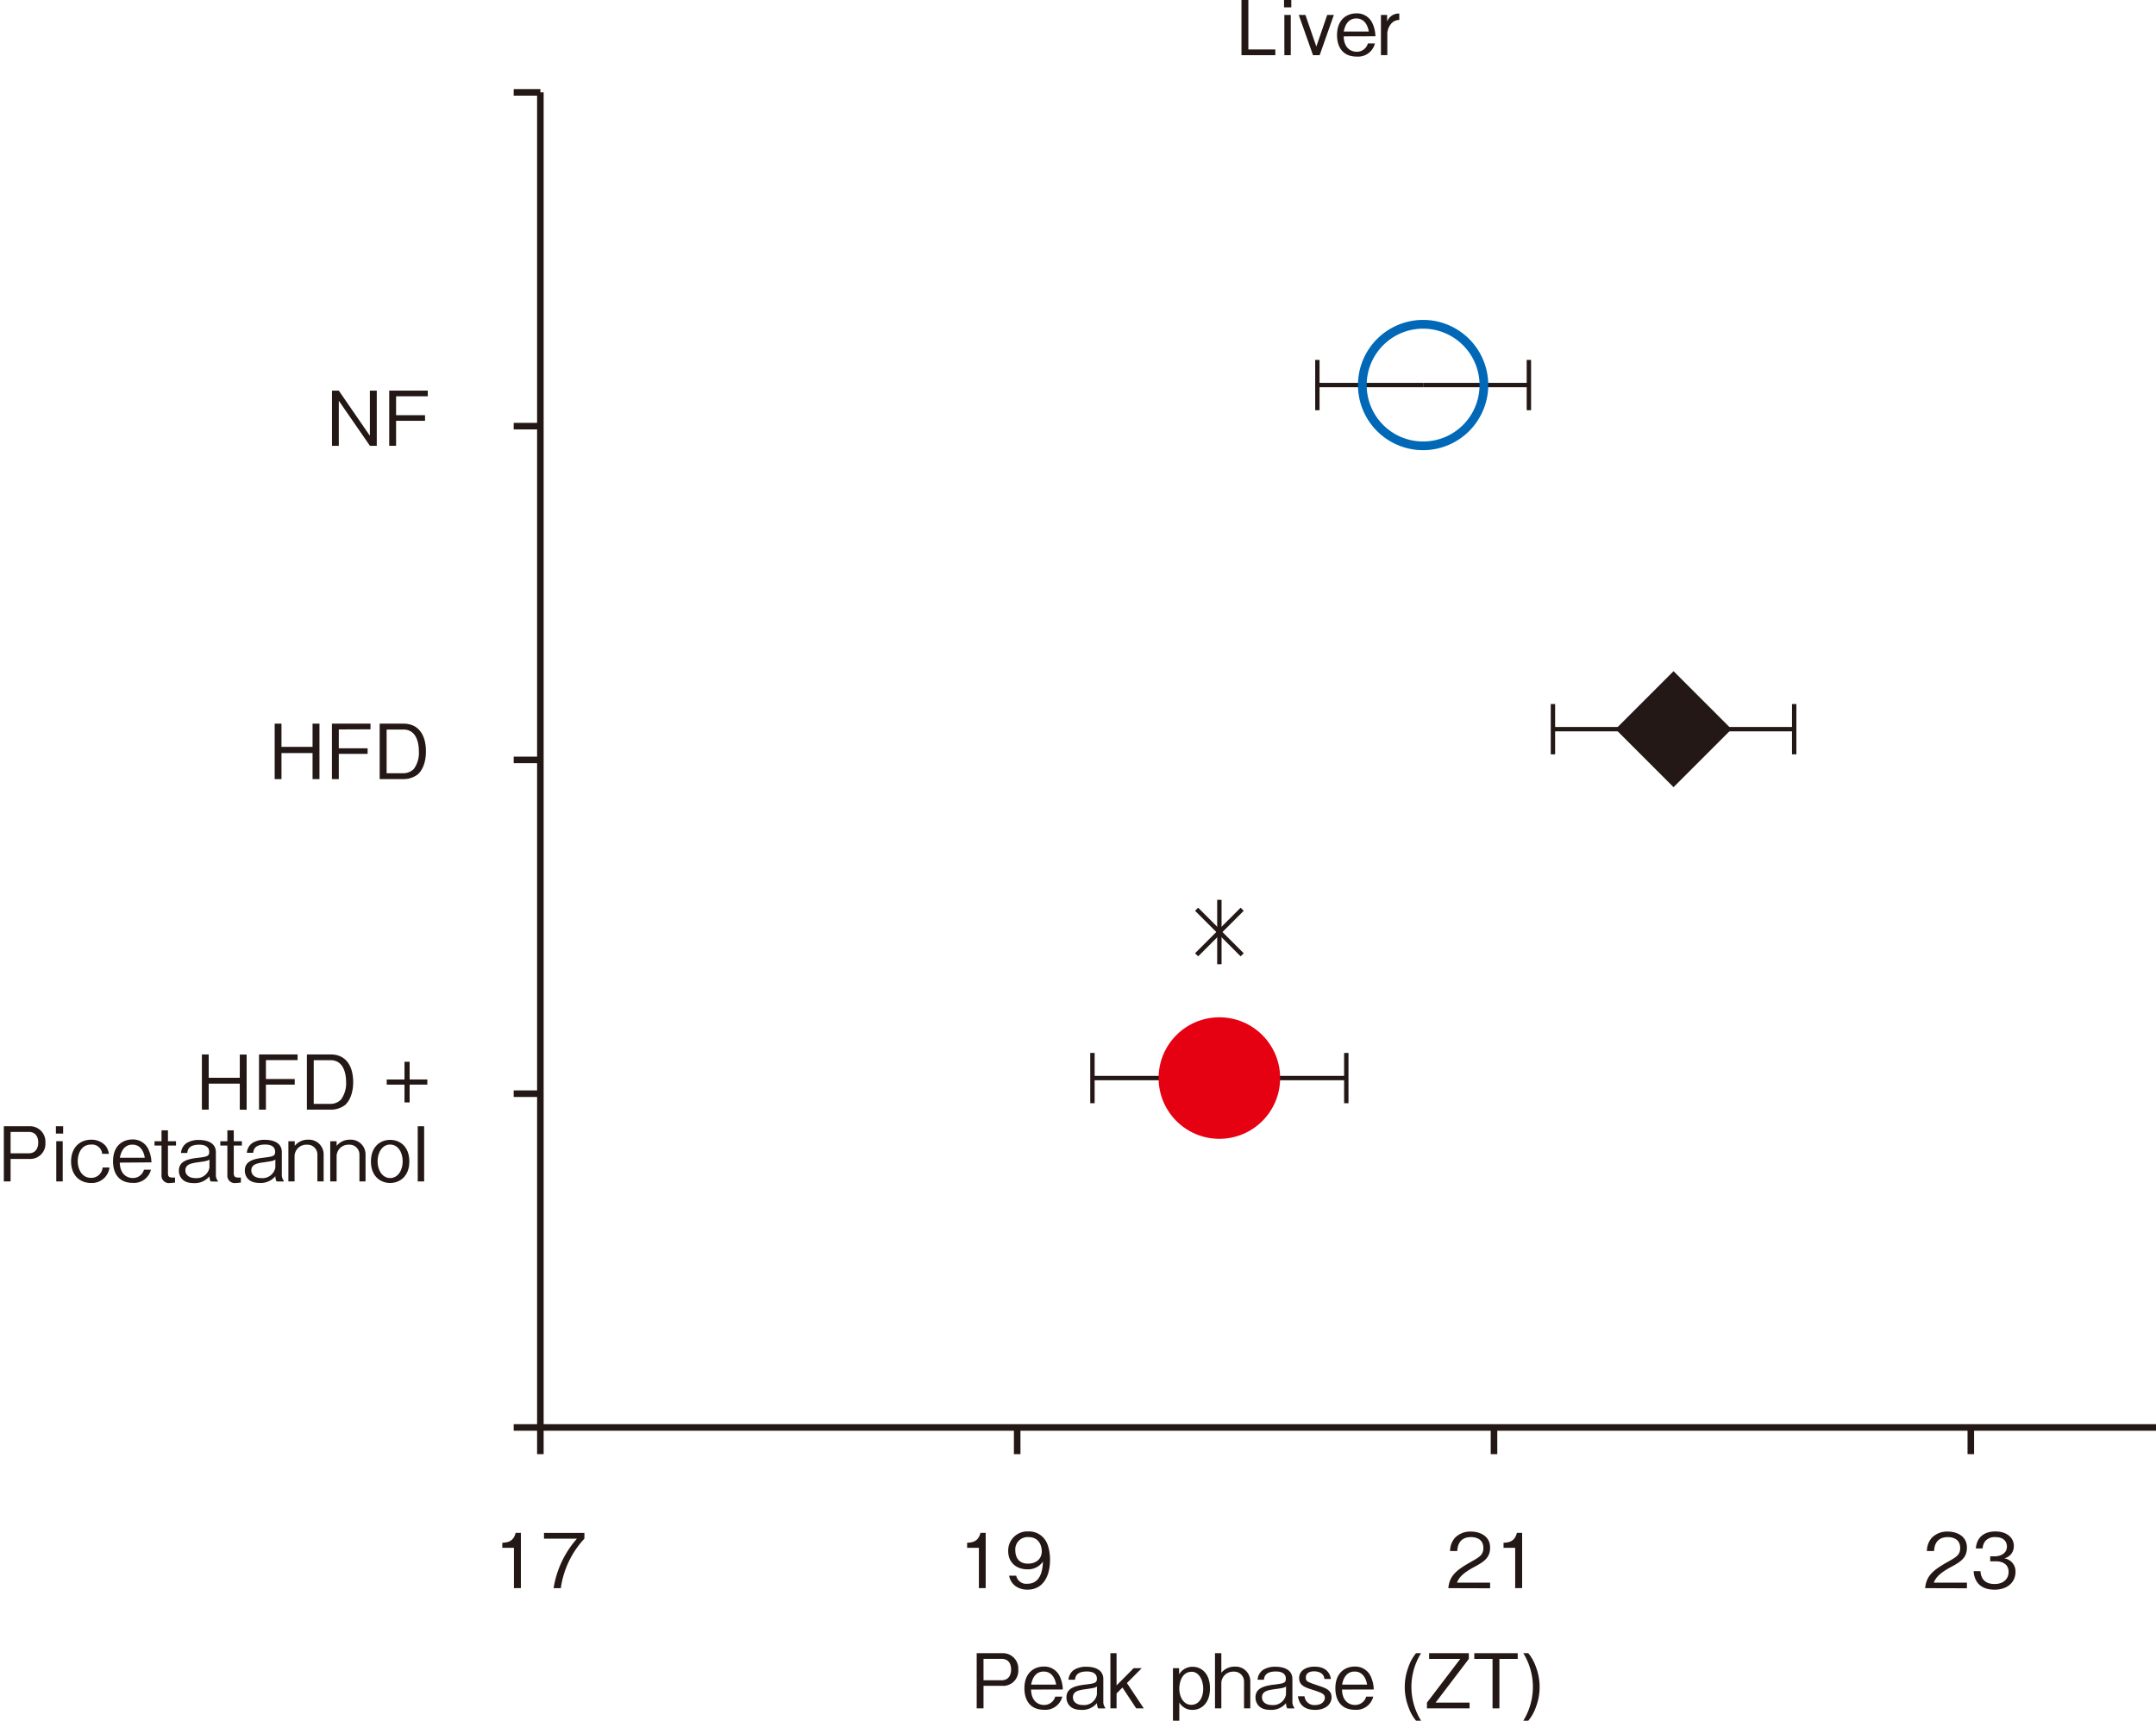 <svg id="レイヤー_1" data-name="レイヤー 1" xmlns="http://www.w3.org/2000/svg" viewBox="0 0 700 558.78"><defs><style>.cls-1{fill:#231815;}.cls-2{fill:#e50012;}.cls-3{fill:#0068b6;}</style></defs><rect class="cls-1" x="174.38" y="463.55" width="2.13" height="8.67"/><rect class="cls-1" x="329.19" y="463.55" width="2.13" height="8.67"/><rect class="cls-1" x="484" y="463.55" width="2.13" height="8.67"/><rect class="cls-1" x="638.81" y="463.55" width="2.13" height="8.67"/><rect class="cls-1" x="175.45" y="462.49" width="524.55" height="2.13"/><rect class="cls-1" x="166.78" y="462.49" width="8.67" height="2.13"/><rect class="cls-1" x="166.78" y="354.1" width="8.67" height="2.13"/><rect class="cls-1" x="166.78" y="245.71" width="8.67" height="2.13"/><rect class="cls-1" x="166.78" y="137.32" width="8.67" height="2.13"/><rect class="cls-1" x="166.78" y="28.93" width="8.67" height="2.13"/><rect class="cls-1" x="174.38" y="29.99" width="2.13" height="433.56"/><path class="cls-1" d="M166.86,515.74V502.63h-3.78V501c1.59-.1,3.58-.22,4.34-3.22h1.7v17.93Z"/><path class="cls-1" d="M182.08,515.74h-2.34a31.78,31.78,0,0,1,7.59-16.08H176.62v-1.85h13.12v1.85A29.63,29.63,0,0,0,182.08,515.74Z"/><path class="cls-1" d="M317.82,515.74V502.63H314V501c1.59-.1,3.58-.22,4.34-3.22h1.69v17.93Z"/><path class="cls-1" d="M333.57,516.23c-2.43,0-5.27-1.16-5.94-4.54h2.31a3.31,3.31,0,0,0,3.61,2.62c4.74,0,5-5.37,5.06-7.19a5.82,5.82,0,0,1-5.11,2.5c-3.24,0-6.16-2-6.16-5.89a6.21,6.21,0,0,1,6.53-6.41,6.3,6.3,0,0,1,5.45,2.73c1.4,2,1.6,5.1,1.6,6.46C340.92,512.13,338.49,516.23,333.57,516.23Zm.35-17.07a4,4,0,0,0-4.27,4.35c0,1.52.61,4.27,4.1,4.27,2.57,0,4.49-1.47,4.49-4C338.24,502,337.36,499.16,333.92,499.16Z"/><path class="cls-1" d="M470.24,515.74c.37-4.28,3-6.07,7.49-8.62,2.67-1.52,3.88-2.19,3.88-4.45,0-2.82-2.31-3.51-4-3.51-4.22,0-4.42,3.56-4.47,4.52h-2.33a6.52,6.52,0,0,1,1.6-4.32,7,7,0,0,1,5.15-2c2.55,0,6.24,1.18,6.24,5.23,0,3.17-1.84,4.52-5.13,6.26-4.52,2.41-5.14,4-5.63,5.09h10.76v1.84Z"/><path class="cls-1" d="M491.94,515.74V502.63h-3.78V501c1.6-.1,3.58-.22,4.34-3.22h1.7v17.93Z"/><path class="cls-1" d="M625.05,515.74c.37-4.28,3-6.07,7.49-8.62,2.68-1.52,3.88-2.19,3.88-4.45,0-2.82-2.31-3.51-4-3.51-4.22,0-4.42,3.56-4.47,4.52h-2.33a6.52,6.52,0,0,1,1.6-4.32,7,7,0,0,1,5.15-2c2.56,0,6.24,1.18,6.24,5.23,0,3.17-1.84,4.52-5.13,6.26-4.52,2.41-5.13,4-5.63,5.09h10.76v1.84Z"/><path class="cls-1" d="M647.59,516.23c-2.07,0-4.3-.52-5.65-2.43a6.46,6.46,0,0,1-1.13-3.59H643c.08.93.3,4.18,4.59,4.18,3,0,4.55-1.75,4.55-3.93,0-2.6-2.16-3.44-4.08-3.44h-1.89V505.4h1.6c1.37,0,3.83-.76,3.83-3.14,0-1.38-.79-3.1-3.78-3.1a4.08,4.08,0,0,0-3.2,1.23,4.29,4.29,0,0,0-.91,2.46h-2.2c.34-4.35,3.58-5.53,6.33-5.53,3.58,0,6,1.92,6,4.69a4,4,0,0,1-3.12,4.05,4.26,4.26,0,0,1,3.66,4.42C654.39,513.67,651.91,516.23,647.59,516.23Z"/><path class="cls-1" d="M403.08,17.92V0h2.23V16.06h8.76v1.86Z"/><path class="cls-1" d="M416.89,2.38V0h2.36V2.38ZM417,17.92V4.86h2.08V17.92Z"/><path class="cls-1" d="M428.46,17.92H426.3L421.68,4.86h2.16l3.54,10.26,3.53-10.26h2.16Z"/><path class="cls-1" d="M436.26,11.81c.1,3.85,2.41,5,4.22,5a3.71,3.71,0,0,0,3.64-2.7h2.28a5.62,5.62,0,0,1-5.84,4.27c-5.38,0-6.46-4.14-6.46-6.94,0-5.36,3.46-7.1,6.26-7.1a5.51,5.51,0,0,1,5.28,3.32,10.76,10.76,0,0,1,.93,4.12ZM440.36,6c-2.48,0-3.63,1.91-4.07,4.24h8.12C444.27,9.38,443.6,6,440.36,6Z"/><path class="cls-1" d="M451.63,7.76a5.32,5.32,0,0,0-1.2,3v7.14h-2.07V4.86h2V7a4,4,0,0,1,3.95-2.6V6.48A3.42,3.42,0,0,0,451.63,7.76Z"/><path class="cls-1" d="M120.11,144.77,110,130.14v14.63h-2.21V126.85H110l10.09,14.66V126.85h2.24v17.92Z"/><path class="cls-1" d="M128.6,128.69v6.14H138v1.82H128.6v8.12h-2.23V126.85h12.52v1.84Z"/><path class="cls-1" d="M101.48,253v-8.44H91.39V253H89.18V235h2.21v7.54h10.09V235h2.24V253Z"/><path class="cls-1" d="M110,236.88V243h9.36v1.82H110V253h-2.23V235h12.52v1.84Z"/><path class="cls-1" d="M135.63,251.49A7.6,7.6,0,0,1,131,253h-7.73V235H131c4.91,0,7.29,3.68,7.29,9C138.3,247.44,137.22,250.09,135.63,251.49ZM131,236.91h-5.47V251.1H131a4.75,4.75,0,0,0,3.39-1.43A8.87,8.87,0,0,0,136,244C136,241.08,135.11,236.91,131,236.91Z"/><path class="cls-1" d="M77.85,360.35V351.9H67.76v8.45H65.55V342.42h2.21V350H77.85v-7.54h2.23v17.93Z"/><path class="cls-1" d="M86.34,344.26v6.14h9.35v1.82H86.34v8.13H84.1V342.42H96.62v1.84Z"/><path class="cls-1" d="M112,358.87a7.6,7.6,0,0,1-4.62,1.48H99.64V342.42h7.73c4.91,0,7.3,3.69,7.3,9C114.67,354.82,113.59,357.47,112,358.87Zm-4.67-14.58h-5.47v14.19h5.47a4.76,4.76,0,0,0,3.39-1.42,8.92,8.92,0,0,0,1.65-5.68C112.36,348.46,111.47,344.29,107.32,344.29Z"/><path class="cls-1" d="M133,352.22V358h-1.67v-5.77h-5.77v-1.67h5.77V344.8H133v5.75h5.74v1.67Z"/><path class="cls-1" d="M9.56,376.35H3.44v7.31H1.24V365.74H9.56a5,5,0,0,1,5.18,5.35A4.91,4.91,0,0,1,9.56,376.35Zm-.25-8.77H3.44v6.95H9.31c2.26,0,3.1-1.67,3.1-3.49C12.41,368.93,11.37,367.58,9.31,367.58Z"/><path class="cls-1" d="M18.15,368.12v-2.38H20.5v2.38Zm.12,15.54V370.6h2.09v13.06Z"/><path class="cls-1" d="M29.54,384.16c-3.59,0-6.46-2.46-6.46-7s2.9-7.05,6.53-7.05a6.06,6.06,0,0,1,4.69,2,5.64,5.64,0,0,1,1.06,2.58H33.17a3.29,3.29,0,0,0-3.61-3c-3.51,0-4.32,3.51-4.32,5.38,0,2.11,1,5.43,4.37,5.43a3.68,3.68,0,0,0,3.71-3.37h2.23A5.74,5.74,0,0,1,29.54,384.16Z"/><path class="cls-1" d="M38.89,377.55c.1,3.85,2.4,5,4.22,5a3.69,3.69,0,0,0,3.63-2.7H49a5.63,5.63,0,0,1-5.84,4.28c-5.38,0-6.46-4.15-6.46-7,0-5.36,3.46-7.1,6.26-7.1a5.51,5.51,0,0,1,5.28,3.32,10.76,10.76,0,0,1,.93,4.12Zm4.1-5.84c-2.48,0-3.63,1.91-4.08,4.25H47C46.89,375.12,46.23,371.71,43,371.71Z"/><path class="cls-1" d="M54.53,372V381c0,1.4.78,1.4,1.74,1.4h.56V384a11.58,11.58,0,0,1-1.69.18,2.4,2.4,0,0,1-2.7-2.61V372H50.16V370.6h2.28v-3.53h2.09v3.53h2.62V372Z"/><path class="cls-1" d="M68.39,383.66A3.87,3.87,0,0,1,68,382a6.19,6.19,0,0,1-4.91,2.21c-2.24,0-3.49-.59-4.3-1.72a4,4,0,0,1-.71-2.36c0-2.9,2.62-3.71,5.84-4.1s4-.49,4-1.94c0-2.36-2.65-2.36-3.26-2.36-3.51,0-3.73,1.82-3.86,2.68H58.77a4.24,4.24,0,0,1,1.82-3.22,7.38,7.38,0,0,1,4-1c2.33,0,5.5.74,5.5,4v7.27a3.1,3.1,0,0,0,.61,2v.27ZM68,376.57c-.74.44-1.06.49-4,.91-2.21.32-3.81.76-3.81,2.6,0,1.37,1.11,2.5,3.29,2.5A4.23,4.23,0,0,0,68,379.2Z"/><path class="cls-1" d="M75.9,372V381c0,1.4.79,1.4,1.75,1.4h.56V384a11.58,11.58,0,0,1-1.69.18,2.4,2.4,0,0,1-2.7-2.61V372H71.53V370.6h2.29v-3.53H75.9v3.53h2.63V372Z"/><path class="cls-1" d="M89.77,383.66a3.87,3.87,0,0,1-.36-1.71,6.19,6.19,0,0,1-4.91,2.21c-2.24,0-3.49-.59-4.3-1.72a4,4,0,0,1-.71-2.36c0-2.9,2.62-3.71,5.84-4.1s4-.49,4-1.94c0-2.36-2.65-2.36-3.26-2.36-3.51,0-3.74,1.82-3.86,2.68H80.15A4.24,4.24,0,0,1,82,371.14a7.38,7.38,0,0,1,4-1c2.33,0,5.5.74,5.5,4v7.27a3.1,3.1,0,0,0,.61,2v.27Zm-.36-7.09c-.74.44-1.06.49-4,.91-2.21.32-3.81.76-3.81,2.6,0,1.37,1.11,2.5,3.29,2.5a4.23,4.23,0,0,0,4.5-3.38Z"/><path class="cls-1" d="M103.05,383.66V375a3.2,3.2,0,0,0-3.41-3.27,3.82,3.82,0,0,0-4,3.56v8.37H93.63V370.6h2.06v1.5a5.5,5.5,0,0,1,4.39-2,4.77,4.77,0,0,1,5,4.86v8.69Z"/><path class="cls-1" d="M116.7,383.66V375a3.2,3.2,0,0,0-3.41-3.27,3.82,3.82,0,0,0-4,3.56v8.37h-2.07V370.6h2.07v1.5a5.5,5.5,0,0,1,4.39-2,4.77,4.77,0,0,1,5,4.86v8.69Z"/><path class="cls-1" d="M126.67,384.16c-3.15,0-6.24-2.17-6.24-7s3.07-7,6.24-7,6.23,2.16,6.23,7S129.81,384.16,126.67,384.16Zm0-12.48c-2.48,0-4.08,2.46-4.08,5.45s1.62,5.43,4.08,5.43,4.07-2.41,4.07-5.43S129.15,371.68,126.67,371.68Z"/><path class="cls-1" d="M135.63,383.66V365.74h2.08v17.92Z"/><path class="cls-1" d="M325.43,547.46h-6.11v7.32h-2.21V536.86h8.32a5,5,0,0,1,5.18,5.35A4.9,4.9,0,0,1,325.43,547.46Zm-.24-8.76h-5.87v6.95h5.87c2.25,0,3.09-1.67,3.09-3.49C328.28,540.05,327.25,538.7,325.19,538.7Z"/><path class="cls-1" d="M334.76,548.67c.1,3.85,2.4,5,4.22,5a3.71,3.71,0,0,0,3.63-2.7h2.29a5.64,5.64,0,0,1-5.85,4.27c-5.37,0-6.45-4.15-6.45-6.95,0-5.35,3.46-7.09,6.26-7.09a5.52,5.52,0,0,1,5.28,3.31,10.8,10.8,0,0,1,.93,4.13Zm4.1-5.85c-2.48,0-3.64,1.92-4.08,4.25h8.13C342.76,546.24,342.1,542.82,338.86,542.82Z"/><path class="cls-1" d="M356.53,554.78a3.88,3.88,0,0,1-.37-1.72,6.15,6.15,0,0,1-4.91,2.21c-2.23,0-3.48-.59-4.29-1.72a4,4,0,0,1-.71-2.35c0-2.9,2.62-3.71,5.84-4.11s4.05-.49,4.05-1.93c0-2.36-2.65-2.36-3.27-2.36-3.51,0-3.73,1.82-3.85,2.67h-2.11a4.26,4.26,0,0,1,1.81-3.21,7.43,7.43,0,0,1,4-1c2.33,0,5.5.73,5.5,4v7.27a3,3,0,0,0,.61,2v.27Zm-.37-7.1c-.73.45-1.05.5-4,.91-2.21.32-3.81.76-3.81,2.61,0,1.37,1.11,2.5,3.29,2.5a4.21,4.21,0,0,0,4.49-3.39Z"/><path class="cls-1" d="M368.9,554.78,364.43,548l-1.91,1.94v4.84h-2V536.86h2v10.46l5.55-5.6h2.63l-4.82,4.84,5.48,8.22Z"/><path class="cls-1" d="M387.17,555.27a4.82,4.82,0,0,1-4.28-2.41v5.92h-2.06V541.72h2v2a5,5,0,0,1,4.35-2.45c3,0,5.67,2.28,5.67,7S390.16,555.27,387.17,555.27Zm-.23-12.37c-3.51,0-4.05,4-4.05,5.42,0,2.68,1.33,5.31,3.93,5.31,2.33,0,3.83-2.19,3.83-5.21S389.15,542.9,386.94,542.9Z"/><path class="cls-1" d="M403.91,554.78v-8.67a3.21,3.21,0,0,0-3.42-3.26,3.82,3.82,0,0,0-3.95,3.56v8.37h-2.06V536.86h2.06v6.36a5.5,5.5,0,0,1,4.4-2,4.76,4.76,0,0,1,5,4.86v8.69Z"/><path class="cls-1" d="M417.92,554.78a3.88,3.88,0,0,1-.37-1.72,6.15,6.15,0,0,1-4.91,2.21c-2.23,0-3.48-.59-4.29-1.72a4,4,0,0,1-.72-2.35c0-2.9,2.63-3.71,5.85-4.11s4-.49,4-1.93c0-2.36-2.65-2.36-3.27-2.36-3.51,0-3.73,1.82-3.85,2.67H408.3a4.26,4.26,0,0,1,1.81-3.21,7.43,7.43,0,0,1,4-1c2.33,0,5.5.73,5.5,4v7.27a3,3,0,0,0,.61,2v.27Zm-.37-7.1c-.73.45-1.05.5-4,.91-2.21.32-3.81.76-3.81,2.61,0,1.37,1.11,2.5,3.29,2.5a4.21,4.21,0,0,0,4.49-3.39Z"/><path class="cls-1" d="M427,555.27c-4.79,0-5.38-3.22-5.6-4.42h2.14A3.19,3.19,0,0,0,427,553.7c2.41,0,3.15-1.55,3.15-2.33,0-1.3-1-1.65-4-2.63-2.46-.79-4.35-1.4-4.35-3.8,0-2.63,2.56-3.71,4.94-3.71,4.64,0,5.2,3.09,5.38,4H430c-.17-2-2.06-2.48-3.32-2.48-.83,0-2.7.19-2.7,2,0,1.28.32,1.38,4.15,2.68,2.29.76,4.2,1.42,4.2,3.75C432.28,553.75,430,555.27,427,555.27Z"/><path class="cls-1" d="M435.72,548.67c.09,3.85,2.4,5,4.22,5a3.72,3.72,0,0,0,3.63-2.7h2.29a5.64,5.64,0,0,1-5.85,4.27c-5.37,0-6.45-4.15-6.45-6.95,0-5.35,3.46-7.09,6.26-7.09a5.52,5.52,0,0,1,5.28,3.31,11,11,0,0,1,.93,4.13Zm4.1-5.85c-2.48,0-3.64,1.92-4.08,4.25h8.13C443.72,546.24,443.06,542.82,439.82,542.82Z"/><path class="cls-1" d="M459.75,558.78a14.26,14.26,0,0,1-2.48-4.49,18.25,18.25,0,0,1,0-12.91,14.46,14.46,0,0,1,2.48-4.52h1.64a20.7,20.7,0,0,0,0,21.92Z"/><path class="cls-1" d="M463.3,554.78v-1.87l10.81-14.19H464v-1.86h12.89v1.86l-10.8,14.19h11.05v1.87Z"/><path class="cls-1" d="M486.82,538.72v16.06h-2.23V538.72h-5.92v-1.86h14.09v1.86Z"/><path class="cls-1" d="M498.7,554.29a14.24,14.24,0,0,1-2.5,4.49h-1.62a20.87,20.87,0,0,0,0-21.92h1.62a14.45,14.45,0,0,1,2.5,4.52,18.25,18.25,0,0,1,0,12.91Z"/><rect class="cls-1" x="427.01" y="116.88" width="1.42" height="16.33"/><rect class="cls-1" x="427.72" y="124.33" width="34.34" height="1.42"/><rect class="cls-1" x="495.68" y="116.88" width="1.42" height="16.33"/><rect class="cls-1" x="462.06" y="124.33" width="34.34" height="1.42"/><rect class="cls-1" x="353.98" y="341.93" width="1.42" height="16.33"/><rect class="cls-1" x="354.69" y="349.38" width="41.21" height="1.42"/><rect class="cls-1" x="503.49" y="228.63" width="1.42" height="16.33"/><rect class="cls-1" x="504.2" y="236.08" width="39.16" height="1.42"/><rect class="cls-1" x="581.82" y="228.63" width="1.42" height="16.33"/><rect class="cls-1" x="543.37" y="236.08" width="39.16" height="1.42"/><rect class="cls-1" x="436.4" y="341.93" width="1.42" height="16.33"/><rect class="cls-1" x="395.9" y="349.38" width="41.21" height="1.42"/><circle class="cls-2" cx="395.9" cy="350.09" r="19.73"/><path class="cls-3" d="M462.06,146.19A21.15,21.15,0,1,1,483.2,125,21.18,21.18,0,0,1,462.06,146.19Zm0-39.46A18.32,18.32,0,1,0,480.37,125,18.34,18.34,0,0,0,462.06,106.73Z"/><rect class="cls-1" x="395.19" y="292.21" width="1.42" height="20.92"/><rect class="cls-1" x="395.19" y="292.21" width="1.42" height="20.92" transform="translate(-98.06 368.59) rotate(-45)"/><rect class="cls-1" x="385.44" y="301.96" width="20.92" height="1.42" transform="translate(-98.06 368.59) rotate(-45)"/><rect class="cls-1" x="530.04" y="223.47" width="26.64" height="26.64" transform="translate(-8.29 453.57) rotate(-45)"/></svg>